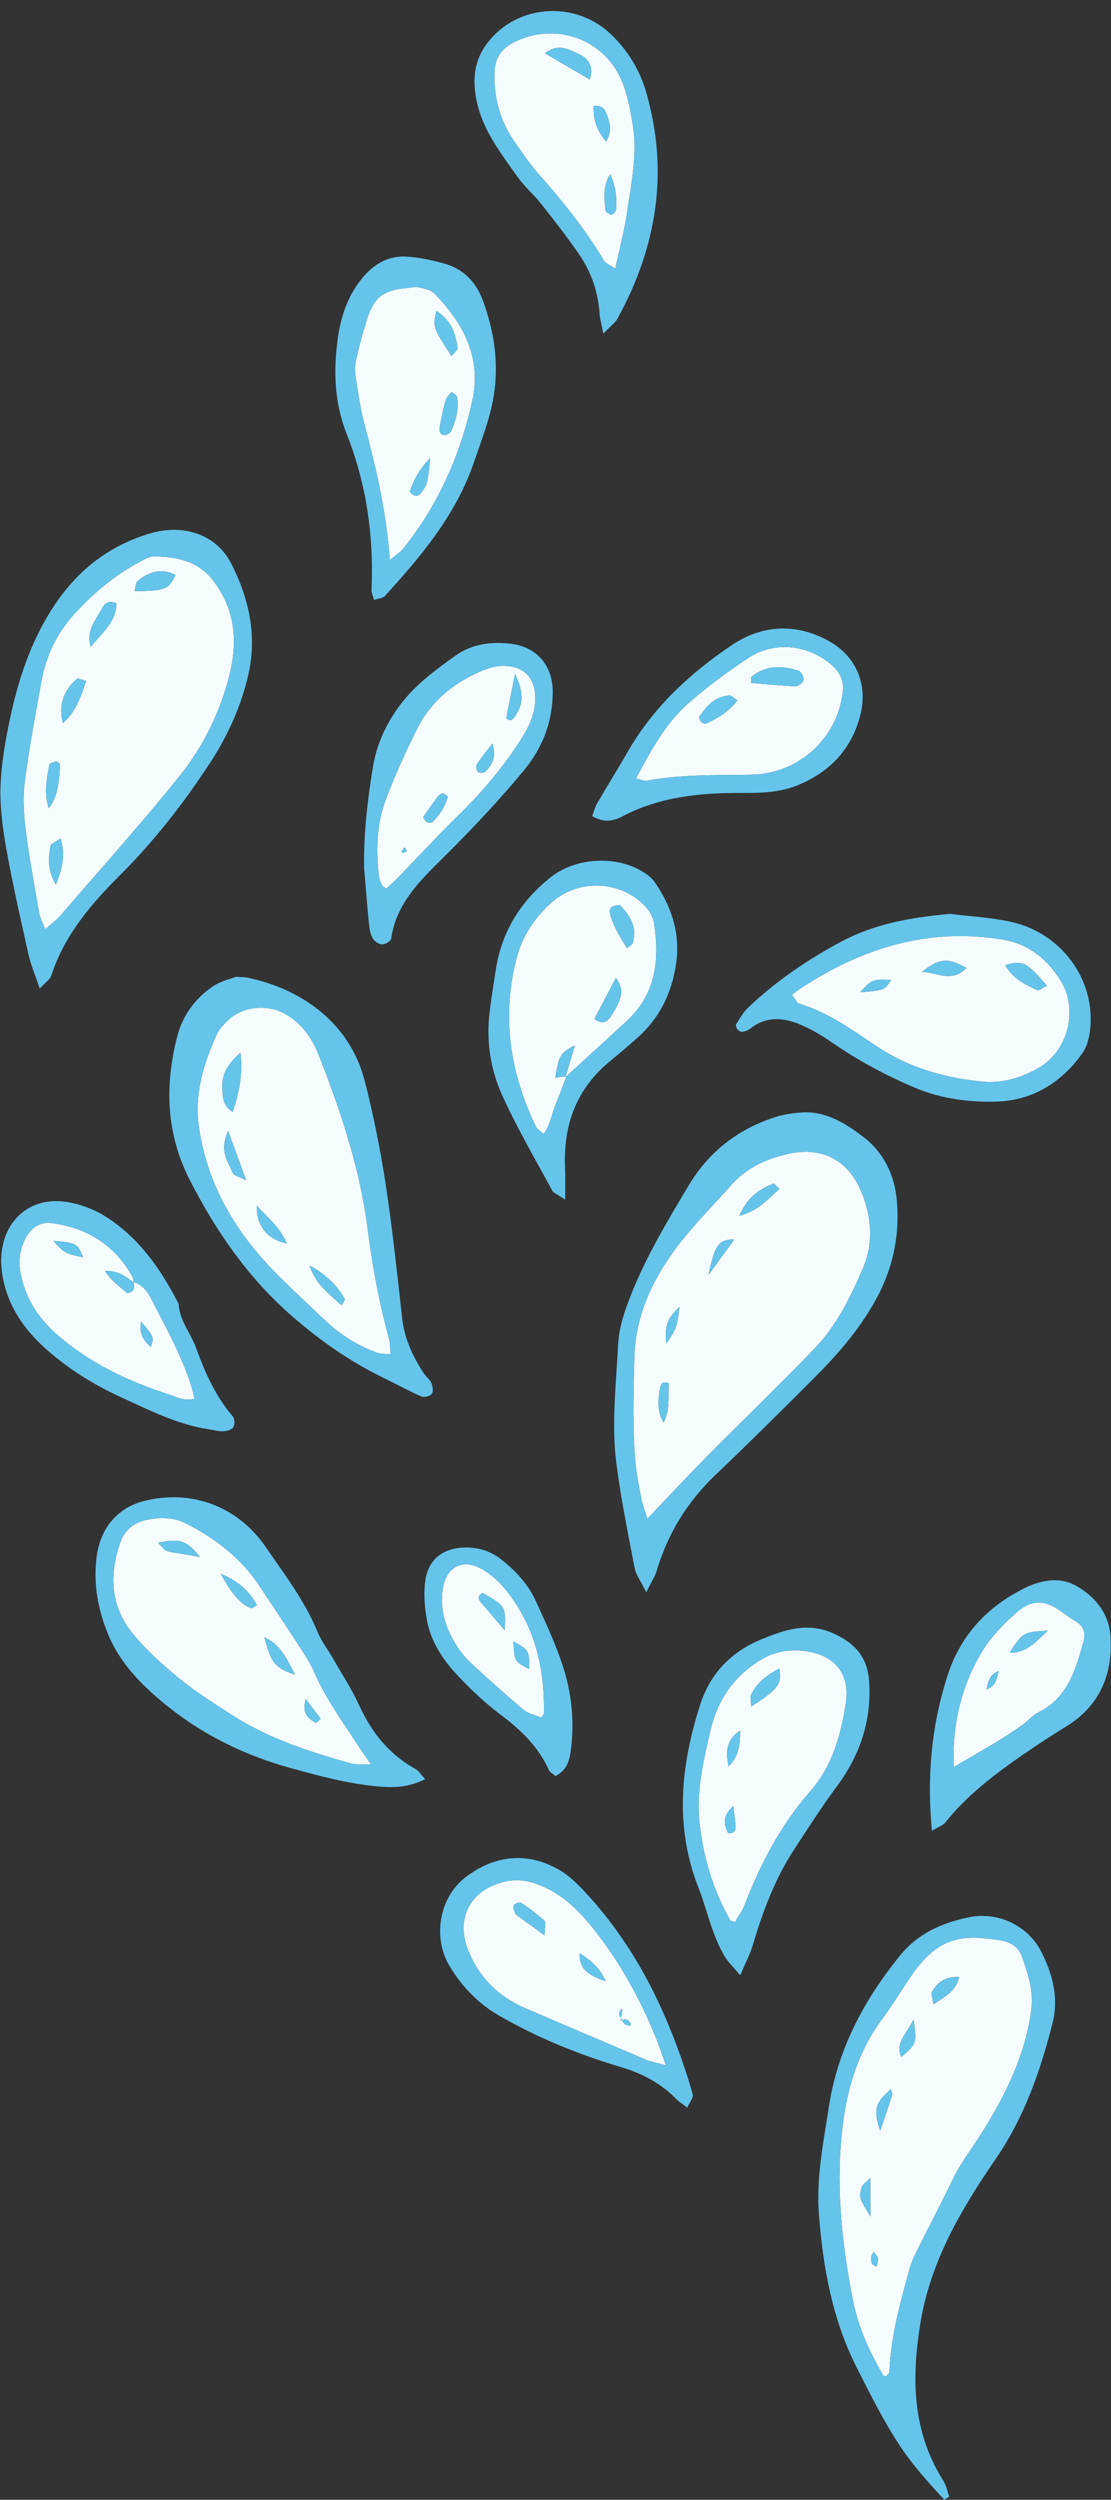 <?xml version="1.0" encoding="UTF-8"?><svg xmlns="http://www.w3.org/2000/svg" xmlns:xlink="http://www.w3.org/1999/xlink" height="567.3" preserveAspectRatio="xMidYMid meet" version="1.0" viewBox="-0.1 -2.5 252.2 567.3" width="252.2" zoomAndPan="magnify"><rect x="-0.1" y="-2.5" width="252.2" height="567.3" fill="#333333" stroke="none"/><defs><clipPath id="a"><path d="M 185 432 L 240 432 L 240 564.781 L 185 564.781 Z M 185 432"/></clipPath><clipPath id="b"><path d="M 210 356 L 252.039 356 L 252.039 413 L 210 413 Z M 210 356"/></clipPath></defs><g><g id="change1_1"><path d="M 199.195 509.969 C 199.086 509.438 198.535 509 198.18 508.52 C 198 508.914 197.664 509.312 197.664 509.707 C 197.668 510.539 197.48 511.57 198.898 511.836 C 199.016 511.199 199.305 510.539 199.195 509.969 Z M 197.457 491.738 C 196.438 492.824 195.684 493.262 195.512 493.863 C 194.859 496.242 194.926 496.266 197.484 500.535 C 197.473 496.859 197.465 494.746 197.457 491.738 Z M 204.5 464.316 C 208.004 461.277 208.027 461.23 207.289 455.777 C 205.449 459.391 203.145 461.164 204.5 464.316 Z M 217.637 446.168 C 214.551 445.98 212.719 447.312 211.484 449.5 C 211.176 450.039 211.621 451.008 211.789 452.352 C 214.414 450.586 216.809 449.527 217.637 446.168 Z M 202.449 472.832 C 202.551 472.496 202.219 472.027 202.086 471.621 C 198.562 474.832 198.105 476.137 199.699 481.094 C 200.918 477.477 201.73 475.172 202.449 472.832 Z M 200.453 536.645 C 197.309 531.332 194.746 525.707 193.551 519.684 C 191.113 507.359 189.734 494.945 190.918 482.328 C 191.832 472.602 194.309 463.559 200.219 455.602 C 202.656 452.312 204.738 448.766 207.098 445.414 C 213.203 436.742 218.816 436.484 227.266 437.898 C 229.332 438.242 231.176 439.434 231.902 441.547 C 233.238 445.414 234.562 449.32 234.016 453.531 C 232.695 463.691 228.281 472.703 222.973 481.203 C 220.699 484.848 218.02 488.223 216.137 492.148 C 213.383 497.898 210.398 503.527 207.566 509.23 C 206.965 510.441 206.535 511.754 206.184 513.059 C 204.148 520.527 202.086 527.984 201.793 535.789 C 201.781 536.117 201.328 536.426 201.078 536.742 C 200.863 536.715 200.523 536.762 200.453 536.645" fill="#f5fcfe" fill-rule="evenodd"/></g><g id="change1_2"><path d="M 151.141 302.406 C 153.543 298.863 153.543 298.863 154.152 294.066 C 151.277 296.871 150.801 298.195 151.141 302.406 Z M 166.59 278.766 C 163.059 278.824 162.191 279.875 160.727 286.82 C 162.617 284.223 164.508 281.621 166.59 278.766 Z M 151.73 311.434 C 150.219 310.797 149.887 311.738 149.746 312.512 C 149.281 315.125 148.984 317.758 150.535 320.305 C 152.102 317.363 151.484 314.324 151.73 311.434 Z M 176.855 267.312 C 176.051 266.574 175.645 266.031 175.492 266.094 C 172.477 267.344 169.703 268.902 167.723 273.434 C 172.539 272.059 174.363 269.355 176.855 267.312 Z M 145.574 337.941 C 145.039 335.27 144.461 332.574 144.199 329.871 C 143.422 321.699 143.676 313.516 143.918 305.316 C 144.172 296.746 147.434 289.227 152.109 282.484 C 156.109 276.715 161.219 271.707 165.902 266.422 C 169.363 262.508 173.891 260.453 178.891 259.344 C 186.477 257.656 192.434 260.75 195.41 267.938 C 197.77 273.645 198.258 279.52 195.812 285.246 C 193.035 291.746 189.922 298.133 184.98 303.34 C 181.062 307.473 176.996 311.461 172.973 315.484 C 168.625 319.84 164.207 324.105 159.906 328.5 C 155.633 332.855 151.465 337.32 146.855 342.156 C 146.32 340.426 145.824 339.211 145.574 337.941" fill="#f5fcfe" fill-rule="evenodd"/></g><g id="change1_3"><path d="M 65 279.703 C 63.52 276.07 60.77 273.961 58.191 271.129 C 58.086 275.684 60.52 278.715 65 279.703 Z M 52.77 263.738 C 52.992 264.277 54.051 264.473 55.809 265.379 C 54.34 261.387 53.297 258.543 51.672 254.137 C 49.602 258.805 51.703 261.207 52.77 263.738 Z M 77.441 293.73 C 77.82 293.004 78.254 292.523 78.152 292.324 C 76.363 288.945 73.555 286.551 70.172 284.707 C 71.426 288.73 74.477 291.09 77.441 293.73 Z M 50.379 243.961 C 50.398 246.133 50.359 248.406 52.707 249.836 C 54.387 244.934 55.008 240.812 54.469 236.422 C 51.621 238.902 50.352 241.121 50.379 243.961 Z M 85.512 304.492 C 80.957 302.836 76.953 300.27 73.449 296.922 C 70.16 293.785 66.824 290.684 63.582 287.496 C 53.945 278.012 47.074 267.043 45.07 253.371 C 43.965 245.809 46.078 238.957 49.102 232.254 C 49.645 231.055 50.66 230.004 51.633 229.066 C 54.883 225.941 60.254 225.355 64.266 227.422 C 68.383 229.539 70.789 233.164 72.363 237.199 C 77.332 249.945 81.672 262.934 83.379 276.539 C 84.438 284.93 85.98 293.152 88.199 301.281 C 88.473 302.297 88.414 303.395 88.555 304.875 C 87.18 304.715 86.281 304.77 85.512 304.492" fill="#f5fcfe" fill-rule="evenodd"/></g><g id="change1_4"><path d="M 13.539 171.074 C 13.559 170.832 12.898 170.289 12.617 170.324 C 12.059 170.402 11.129 170.723 11.074 171.066 C 10.535 174.285 9.801 177.52 10.98 180.938 C 13.25 177.961 13.266 174.48 13.539 171.074 Z M 13.648 187.773 C 12.605 188.539 11.465 188.938 11.367 189.512 C 10.934 192.047 10.52 194.664 12.578 198.27 C 14.227 194.191 14.707 191.344 13.648 187.773 Z M 31.145 129.336 C 30.648 129.734 30.684 130.789 30.438 131.668 C 37.551 131.547 38.133 131.316 39.746 127.969 C 36.504 126.332 33.699 127.262 31.145 129.336 Z M 19.445 152.035 C 18.512 151.797 17.633 151.32 17.367 151.547 C 14.297 154.215 13.125 157.59 14.172 161.629 C 17.133 158.973 18.277 155.637 19.445 152.035 Z M 26.309 134.391 C 24.328 133.613 23.586 134.621 23.074 135.555 C 21.609 138.238 19.328 140.68 20.52 144.297 C 22.902 141.18 26.375 138.688 26.309 134.391 Z M 8.809 204.77 C 7.711 198.484 6.539 192.203 5.738 185.875 C 5.289 182.281 5.055 178.547 5.516 174.98 C 6.504 167.305 7.934 159.684 9.316 152.066 C 10.359 146.336 12.812 141.168 16.73 136.887 C 21.043 132.164 25.902 128.016 31.633 125.012 C 32.633 124.488 33.727 123.773 34.773 123.781 C 39.898 123.82 44.688 124.711 48.176 129.141 C 53.121 135.41 53.871 142.59 52.172 149.895 C 50.133 158.613 46.191 166.746 40.598 173.699 C 31.887 184.523 22.59 194.871 13.508 205.391 C 12.691 206.336 11.629 207.07 10.16 208.367 C 9.543 206.762 8.984 205.801 8.809 204.77" fill="#f5fcfe" fill-rule="evenodd"/></g><g id="change1_5"><path d="M 69.309 383.086 C 68.301 386.508 69.996 387.504 71.625 388.547 C 71.98 388.219 72.328 387.891 72.684 387.555 C 71.684 386.23 70.68 384.906 69.309 383.086 Z M 35.781 347.609 C 36.559 348.383 37.027 349.105 37.691 349.422 C 38.465 349.789 39.406 349.816 40.273 349.969 C 41.555 350.195 42.832 350.414 45.305 350.836 C 42.234 347.051 40.699 346.598 35.781 347.609 Z M 50.012 354.656 C 52.617 359.422 54.664 361.672 56.887 362.461 C 57.156 362.562 57.621 362.105 58.246 361.77 C 56.504 358.672 54.195 356.418 50.012 354.656 Z M 59.922 369.059 C 61.41 374.812 62.285 376.008 66.898 377.578 C 64.828 373.613 63.508 370.699 59.922 369.059 Z M 79.605 397.699 C 70.16 395.074 60.863 392.051 52.547 386.688 C 48.531 384.09 44.441 381.562 40.754 378.539 C 36.895 375.391 33.09 372.012 29.957 368.16 C 24.949 361.992 24.648 354.812 27.234 347.477 C 28.219 344.695 30.363 342.973 33.215 342.406 C 36.148 341.816 39.164 341.762 41.914 343.137 C 48.734 346.555 54.637 351.098 58.891 357.555 C 61.516 361.547 64.207 365.496 66.793 369.516 C 68.391 371.996 70.137 374.453 71.309 377.141 C 73.785 382.82 77.375 387.801 80.727 392.93 C 81.582 394.23 82.477 395.508 84.145 397.965 C 81.797 397.844 80.641 397.992 79.605 397.699" fill="#f5fcfe" fill-rule="evenodd"/></g><g id="change1_6"><path d="M 92.91 109.047 C 93.816 110.258 94.77 110.27 95.359 109.492 C 96.961 107.426 96.98 107.059 97.559 101.449 C 94.754 104.336 93.754 106.73 92.91 109.047 Z M 101.047 88.375 C 100.496 90.297 100.109 92.27 99.742 94.234 C 99.574 95.117 99.594 96.156 100.793 96.227 C 101.301 96.254 102.125 95.762 102.324 95.293 C 103.398 92.832 104.141 90.258 103.633 87.531 C 103.566 87.207 103.039 86.969 102.414 86.414 C 101.93 87.086 101.25 87.664 101.047 88.375 Z M 102.379 78.312 C 102.938 77.594 103.852 76.938 103.773 76.426 C 103.312 73.32 102.484 70.312 98.961 68.047 C 98.121 71.703 98.121 71.703 102.379 78.312 Z M 82.637 93.762 C 81.715 90.246 81.184 86.621 80.629 83.027 C 80.426 81.715 80.473 80.289 80.762 78.988 C 81.41 76.102 82.207 73.238 83.07 70.406 C 84.715 64.996 86.715 63.391 92.211 62.879 C 93.121 62.801 94.078 62.496 94.926 62.691 C 96.203 62.98 97.738 63.301 98.582 64.176 C 105.113 70.871 109.223 78.75 107.152 88.262 C 104.449 100.637 99.398 112.094 91.383 122.074 C 90.867 122.719 90.113 123.168 88.402 124.594 C 87.551 113.195 85.188 103.465 82.637 93.762" fill="#f5fcfe" fill-rule="evenodd"/></g><g id="change1_7"><path d="M 195.129 222.691 C 200.691 222.215 200.691 222.215 202.199 219.875 C 197.941 219.715 197.941 219.715 195.129 222.691 Z M 219.285 217.148 C 215.027 214.797 213.191 214.938 209.184 218.031 C 212.84 218.301 216.121 220.527 219.285 217.148 Z M 228.074 216.523 C 229.773 219.543 232.574 220.949 235.422 222.23 C 235.781 222.395 236.52 221.723 237.559 221.188 C 232.809 215.73 232.109 215.395 228.074 216.523 Z M 182.078 221.52 C 195.898 212.527 210.777 208.008 227.387 210.707 C 233.441 211.695 237.75 215.219 240.812 220.289 C 244.719 226.758 242.266 236.066 235.703 239.828 C 231.707 242.121 227.453 243.43 222.676 242.945 C 214.164 242.078 206.207 239.801 199.012 235.012 C 193.344 231.238 187.805 227.195 181.141 225.207 C 180.812 225.105 180.621 224.539 179.66 223.23 C 180.598 222.555 181.32 222.012 182.078 221.52" fill="#f5fcfe" fill-rule="evenodd"/></g><g id="change1_8"><path d="M 165.176 413.473 C 166.551 413.684 166.938 412.926 166.875 411.949 C 166.781 410.426 166.535 408.902 166.359 407.379 C 164.012 409.402 164.066 411.453 165.176 413.473 Z M 167.914 390.219 C 164.484 392.547 164.715 395.398 165.273 398.344 C 167.543 396.246 167.922 393.625 167.914 390.219 Z M 170.438 382.039 C 170.113 382.73 170.395 383.699 170.398 384.785 C 176.578 380.816 177.434 379.688 176.805 376.152 C 174.078 377.598 171.738 379.273 170.438 382.039 Z M 165.66 433.277 C 161.793 426.473 159.594 419.098 158.715 411.371 C 157.902 404.258 159.52 397.398 161.109 390.473 C 162.512 384.398 165.266 379.633 170.207 375.809 C 173.641 373.148 177.074 371.77 181.484 372.074 C 188.895 372.59 192.996 376.883 191.891 384.09 C 190.777 391.328 188.836 398.309 183.797 404.055 C 177.105 411.664 172.516 420.52 168.875 429.926 C 168.352 431.285 167.422 432.496 166.723 433.715 C 166.066 433.449 165.746 433.434 165.66 433.277" fill="#f5fcfe" fill-rule="evenodd"/></g><g id="change1_9"><path d="M 134.836 228.711 C 136.789 230.262 137.926 229.23 138.801 227.82 C 141.324 223.758 141.543 221.934 139.707 219.418 C 138.039 222.605 136.445 225.648 134.836 228.711 Z M 143.559 211.441 C 144.586 208.012 142.965 205.371 140.742 203.027 C 140.484 202.75 139.504 202.992 138.941 203.219 C 138.629 203.344 138.297 203.93 138.32 204.285 C 138.422 206.031 139.949 209.191 142.254 212.688 C 142.719 212.262 143.414 211.934 143.559 211.441 Z M 130.406 234.711 C 127.051 236.52 126.844 236.871 125.926 242.062 C 126.809 241.945 127.648 241.832 128.488 241.723 C 127.684 243.84 126.938 245.984 126.055 248.062 C 125.133 250.227 124.883 252.707 123.312 254.867 C 122.477 254.086 121.809 253.73 121.547 253.18 C 115.641 240.883 113.699 228.086 117.215 214.762 C 118.516 209.836 121.344 205.641 125.16 202.27 C 130.855 197.238 139.516 197.242 145.195 202.062 C 146.801 203.43 148.07 205.023 148.391 207.145 C 149.645 215.371 148.773 223.047 142.27 229.109 C 137.637 233.414 132.941 237.66 128.27 241.941 C 128.957 239.617 129.645 237.301 130.406 234.711" fill="#f5fcfe" fill-rule="evenodd"/></g><g id="change1_10"><path d="M 137.492 29.641 C 138.961 27.156 138.316 25.297 137.621 23.457 C 137.223 22.391 136.711 21.363 134.66 21.562 C 134.555 24.789 135.391 27.129 137.492 29.641 Z M 137.352 45.219 C 137.395 45.625 138.273 46.242 138.734 46.215 C 139.121 46.188 139.73 45.391 139.77 44.895 C 139.98 42.242 139.598 39.645 138.418 37.031 C 136.75 39.648 137.059 42.453 137.352 45.219 Z M 133.781 15.547 C 134.707 12.734 133.566 10.793 131.418 9.82 C 129.188 8.812 126.68 7.16 123.617 9.605 C 127.234 11.715 130.41 13.574 133.781 15.547 Z M 137.023 56.703 C 132.824 49.617 127.707 43.254 122.27 37.109 C 120.164 34.734 118.363 32.078 116.555 29.453 C 113.348 24.816 112.027 19.617 112.141 13.984 C 112.211 10.637 113.766 8.477 116.703 7.02 C 125.801 2.504 136.711 6.129 140.867 15.469 C 142.316 18.727 142.973 22.41 143.562 25.973 C 144.648 32.59 143.18 39.117 142.254 45.625 C 141.688 49.637 140.617 53.574 139.574 58.48 C 138.027 57.43 137.312 57.191 137.023 56.703" fill="#f5fcfe" fill-rule="evenodd"/></g><g id="change1_11"><path d="M 91.754 189.816 C 91.52 190.094 91.27 190.359 91.078 190.664 C 91.039 190.727 91.316 191.094 91.363 191.078 C 91.68 190.969 91.98 190.797 92.285 190.645 C 92.109 190.363 91.926 190.086 91.754 189.816 Z M 108.141 170.961 C 107.887 171.344 108.039 172.352 108.383 172.676 C 108.68 172.961 109.738 172.934 110.059 172.625 C 111.699 171.066 112.598 169.109 111.676 166.246 C 110.48 167.805 109.215 169.32 108.141 170.961 Z M 98.281 183.836 C 99.828 182.242 101.02 180.379 101.547 178.312 C 100.531 177.125 99.785 177.609 99.219 178.359 C 98.039 179.922 96.945 181.547 95.938 182.98 C 96.684 184.379 97.609 184.523 98.281 183.836 Z M 114.82 160.461 C 115.824 161.492 116.445 160.574 116.902 159.914 C 118.66 157.344 118.844 154.68 116.816 150.449 C 115.938 154.855 115.379 157.648 114.82 160.461 Z M 86.738 198.516 C 86.441 197.926 86.043 197.324 85.965 196.695 C 85.254 190.773 85.305 184.816 87.395 179.203 C 89.527 173.488 92.039 167.875 94.832 162.441 C 97.957 156.371 103.145 152.332 109.383 149.691 C 110.809 149.09 112.414 148.66 113.949 148.621 C 118.785 148.508 121.516 151.367 121.41 156.223 C 121.34 159.258 120.223 161.965 118.641 164.516 C 114.426 171.293 109.32 177.324 103.602 182.895 C 99.051 187.316 94.762 192.004 90.34 196.562 C 89.441 197.48 88.473 198.344 87.586 199.188 C 87.086 198.801 86.828 198.699 86.738 198.516" fill="#f5fcfe" fill-rule="evenodd"/></g><g id="change1_12"><path d="M 223.832 380.961 C 225.773 379.82 225.773 379.82 226.641 376.734 C 224.477 377.48 224.195 379.23 223.832 380.961 Z M 229.066 372.574 C 232.711 372.637 234.656 370.523 237.746 367.547 C 232.164 367.891 232.164 367.891 229.066 372.574 Z M 222.746 372.441 C 224.68 369.172 227.477 366.293 230.324 363.723 C 234.141 360.281 237.113 360.465 241.262 363.523 C 242.172 364.195 243.105 364.859 244.078 365.438 C 245.941 366.531 246.406 368.152 245.848 370.113 C 244.039 376.492 242.262 382.883 235.531 386.145 C 234.34 386.73 233.438 387.883 232.34 388.691 C 227.609 392.184 222.43 394.91 216.352 398.551 C 216.07 388.27 218.277 379.988 222.746 372.441" fill="#f5fcfe" fill-rule="evenodd"/></g><g id="change1_13"><path d="M 131.5 440.793 C 131.387 443.945 132.77 445.547 137.371 447.129 C 136.195 444.277 134.117 442.414 131.5 440.793 Z M 123.5 433.398 C 121.844 431.895 120.02 430.551 118.156 429.297 C 117.855 429.098 116.719 429.504 116.543 429.887 C 116.328 430.367 116.609 431.16 116.863 431.734 C 117.031 432.109 117.516 432.355 117.875 432.617 C 119.34 433.691 120.812 434.758 123.504 436.703 C 123.531 434.855 123.875 433.734 123.5 433.398 Z M 141.207 453.32 C 139.707 454.559 140.898 455.109 140.984 455.805 C 141.219 456.195 141.441 456.621 141.793 456.879 C 142.098 457.105 142.547 457.145 142.93 457.266 C 142.969 457.047 143.117 456.754 143.031 456.641 C 142.773 456.305 142.461 455.895 142.098 455.793 C 141.711 455.684 141.23 455.906 140.801 455.988 C 140.91 455.258 141.023 454.523 141.207 453.32 Z M 146.605 464.961 C 137.414 461.066 128.23 457.156 119.066 453.203 C 112.945 450.562 108.539 446.137 106.102 439.922 C 103.336 432.859 106.637 426.598 113.961 424.641 C 116.445 423.973 118.816 424.078 121.305 424.906 C 127.199 426.887 131.332 431.023 135.008 435.719 C 140.645 442.914 145.035 450.844 148.52 459.277 C 149.289 461.137 149.918 463.059 151.078 466.207 C 148.699 465.559 147.602 465.383 146.605 464.961" fill="#f5fcfe" fill-rule="evenodd"/></g><g id="change1_14"><path d="M 34.113 303.191 C 34.898 300.984 34.898 300.984 31.949 297.426 C 31.352 300.398 32.633 301.73 34.113 303.191 Z M 18.742 282.828 C 17.594 279.738 17.148 279.492 12.012 279.109 C 14.422 281.812 14.797 282.02 18.742 282.828 Z M 23.715 285.961 C 25.352 288.441 27.266 289.594 28.785 290.98 C 30.574 290.594 30.496 289.555 30.125 288.383 C 32.254 289.023 33.434 290.652 34.371 292.516 C 36.426 296.566 38.617 300.555 40.457 304.691 C 41.895 307.934 43.293 311.242 44.062 314.945 C 41.539 315.547 39.754 314.445 37.883 313.84 C 28.734 310.859 20.18 306.777 12.867 300.391 C 8.449 296.523 5.488 291.844 4.48 285.98 C 4.039 283.391 4.488 280.969 5.586 278.695 C 6.777 276.258 8.898 274.703 11.617 275.062 C 19.707 276.133 26.023 280.062 30.008 287.363 C 30.219 287.746 30.238 288.238 30.348 288.68 C 28.605 287.344 26.953 285.797 23.715 285.961" fill="#f5fcfe" fill-rule="evenodd"/></g><g id="change1_15"><path d="M 165.586 155.324 C 162.355 155.473 160.395 157.582 158.707 160.016 C 158.543 160.258 158.727 160.914 158.961 161.199 C 159.203 161.508 159.816 161.859 160.07 161.746 C 162.699 160.57 165.172 159.168 167.285 156.461 C 166.281 155.77 165.922 155.305 165.586 155.324 Z M 180.508 153.234 C 181.141 153.258 182.242 152.355 182.324 151.777 C 182.414 151.125 181.727 149.898 181.129 149.703 C 177.414 148.512 173.746 148.438 170.5 151.078 C 170.391 151.172 170.469 151.5 170.422 152.484 C 173.949 152.773 177.223 153.125 180.508 153.234 Z M 156.121 157.141 C 160.379 153.383 165.004 149.988 169.742 146.84 C 175.691 142.891 183.363 143.762 188.746 148.457 C 190.609 150.07 191.496 151.992 191.215 154.488 C 190.035 165.055 181.207 173.125 170.422 173.312 C 162.449 173.441 154.457 173.211 146.566 174.707 C 146.164 174.777 145.703 174.52 144.27 174.168 C 147.719 167.684 150.977 161.68 156.121 157.141" fill="#f5fcfe" fill-rule="evenodd"/></g><g id="change1_16"><path d="M 120.047 376.285 C 120.039 372.07 120.012 372.02 116.441 370.016 C 116.699 374.594 116.699 374.594 120.047 376.285 Z M 109.469 358.988 C 108.508 359.48 108.293 360.191 108.992 361.039 C 110.508 362.859 112.062 364.648 114.461 367.469 C 114.715 362.055 114.715 362.051 109.469 358.988 Z M 118.766 385.531 C 114.77 382.195 110.902 378.703 107.082 375.18 C 105.766 373.957 104.551 372.547 103.594 371.031 C 100.984 366.902 99.52 362.418 100.527 357.48 C 101.395 353.215 104.785 351.328 108.66 353.262 C 110.812 354.328 112.82 356.047 114.375 357.906 C 121.223 366.109 123.559 375.836 123.375 386.309 C 123.371 386.504 123.152 386.695 122.781 387.312 C 121.473 386.754 119.863 386.445 118.766 385.531" fill="#f5fcfe" fill-rule="evenodd"/></g><g clip-path="url(#a)" id="change2_1"><path d="M 201.793 535.789 C 202.086 527.984 204.148 520.527 206.184 513.059 C 206.535 511.754 206.965 510.441 207.566 509.23 C 210.398 503.527 213.383 497.898 216.137 492.148 C 218.02 488.223 220.699 484.848 222.973 481.203 C 228.281 472.703 232.695 463.691 234.016 453.531 C 234.562 449.32 233.238 445.414 231.902 441.547 C 231.176 439.434 229.332 438.242 227.266 437.898 C 218.816 436.484 213.203 436.742 207.098 445.414 C 204.738 448.766 202.656 452.312 200.219 455.602 C 194.309 463.559 191.832 472.602 190.918 482.328 C 189.734 494.945 191.113 507.359 193.551 519.684 C 194.746 525.707 197.309 531.332 200.453 536.645 C 200.523 536.762 200.863 536.715 201.078 536.742 C 201.328 536.426 201.781 536.117 201.793 535.789 Z M 214.246 564.781 C 210.734 560.973 207.27 557.172 204.344 552.789 C 200.539 547.094 197.527 540.996 194.438 534.918 C 188.852 523.949 186.727 512.125 185.797 500.02 C 185.168 491.754 186.812 483.703 188.059 475.59 C 190.062 462.57 195.945 451.543 204.094 441.422 C 208.25 436.254 213.727 433.867 219.828 432.609 C 226.816 431.18 233.336 434.84 236.117 440.141 C 238.719 445.098 240.324 450.719 238.824 456.645 C 236.07 467.516 232.41 477.98 226.004 487.332 C 218.113 498.84 211.105 510.648 208.805 524.867 C 206.77 537.445 207.031 549.352 214.023 560.457 C 214.695 561.523 214.941 562.863 215.387 564.074 C 215.004 564.312 214.625 564.543 214.246 564.781" fill="#65c4ea" fill-rule="evenodd"/></g><g id="change2_3"><path d="M 159.906 328.5 C 164.207 324.105 168.625 319.84 172.973 315.484 C 176.996 311.461 181.062 307.473 184.98 303.34 C 189.922 298.133 193.035 291.746 195.812 285.246 C 198.258 279.52 197.77 273.645 195.41 267.938 C 192.434 260.75 186.477 257.656 178.891 259.344 C 173.891 260.453 169.363 262.508 165.902 266.422 C 161.219 271.707 156.109 276.715 152.109 282.484 C 147.434 289.227 144.172 296.746 143.918 305.316 C 143.676 313.516 143.422 321.699 144.199 329.871 C 144.461 332.574 145.039 335.27 145.574 337.941 C 145.824 339.211 146.32 340.426 146.855 342.156 C 151.465 337.32 155.633 332.855 159.906 328.5 Z M 143.973 353.387 C 142.469 345.559 140.879 337.73 139.844 329.828 C 138.656 320.758 139.762 311.625 140.227 302.539 C 140.426 298.715 141.691 295.02 143.137 291.355 C 146.59 282.613 151.402 274.609 156.184 266.594 C 160.785 258.867 167.504 253.648 176.098 250.949 C 177.812 250.414 179.637 250.156 181.434 249.992 C 187.059 249.477 191.516 252.211 195.754 255.414 C 200.605 259.078 203.008 264.289 203.496 270.055 C 204.188 278.145 202.484 285.871 198.383 293.062 C 194.836 299.27 190.281 304.629 185.285 309.641 C 177.723 317.215 170.129 324.773 162.375 332.16 C 155.934 338.289 151.477 345.527 148.961 354.027 C 148.586 355.281 147.809 356.406 146.605 358.836 C 145.273 356.148 144.25 354.84 143.973 353.387" fill="#65c4ea" fill-rule="evenodd"/></g><g id="change2_4"><path d="M 88.199 301.281 C 85.98 293.152 84.438 284.93 83.379 276.539 C 81.672 262.934 77.332 249.945 72.363 237.199 C 70.789 233.164 68.383 229.539 64.266 227.422 C 60.254 225.355 54.883 225.941 51.633 229.066 C 50.66 230.004 49.645 231.055 49.102 232.254 C 46.078 238.957 43.965 245.809 45.07 253.371 C 47.074 267.043 53.945 278.012 63.582 287.496 C 66.824 290.684 70.16 293.785 73.449 296.922 C 76.953 300.27 80.957 302.836 85.512 304.492 C 86.281 304.77 87.18 304.715 88.555 304.875 C 88.414 303.395 88.473 302.297 88.199 301.281 Z M 55.938 219.344 C 67.453 221.672 79.129 228.973 82.688 242.781 C 84.668 250.48 86.23 258.316 87.434 266.176 C 88.984 276.285 90.051 286.469 91.188 296.637 C 91.707 301.312 93.609 305.359 96.129 309.207 C 96.621 309.953 97.469 310.523 97.805 311.32 C 98.121 312.07 98.32 313.258 97.93 313.805 C 97.559 314.336 96.199 314.695 95.574 314.43 C 92.68 313.16 89.902 311.621 87.055 310.242 C 79.441 306.551 72.66 301.824 66.219 296.211 C 56.195 287.477 48.973 276.98 42.996 265.324 C 37.609 254.809 37.262 243.941 40.109 232.785 C 41.328 228 44.164 224.094 48.254 221.328 C 50.047 220.121 52.328 219.625 53.438 219.18 C 55.031 219.277 55.496 219.258 55.938 219.344" fill="#65c4ea" fill-rule="evenodd"/></g><g id="change2_5"><path d="M 13.508 205.391 C 22.59 194.871 31.887 184.523 40.598 173.699 C 46.191 166.746 50.133 158.613 52.172 149.895 C 53.871 142.59 53.121 135.41 48.176 129.141 C 44.688 124.711 39.898 123.82 34.773 123.781 C 33.727 123.773 32.633 124.488 31.633 125.012 C 25.902 128.016 21.043 132.164 16.73 136.887 C 12.812 141.168 10.359 146.336 9.316 152.066 C 7.934 159.684 6.504 167.305 5.516 174.98 C 5.055 178.547 5.289 182.281 5.738 185.875 C 6.539 192.203 7.711 198.484 8.809 204.77 C 8.984 205.801 9.543 206.762 10.16 208.367 C 11.629 207.07 12.691 206.336 13.508 205.391 Z M 6.387 214.211 C 4.602 206.199 2.773 198.195 1.332 190.117 C 0.492 185.43 -0.137 180.605 0.027 175.871 C 0.207 170.656 1.137 165.434 2.23 160.316 C 3.902 152.5 6.32 144.934 10.359 137.91 C 15.836 128.391 23.395 121.648 34.074 118.527 C 41.504 116.352 48.977 118.746 52.363 125.34 C 56.406 133.215 58.293 141.754 56.297 150.516 C 54.676 157.641 51.645 164.414 47.648 170.523 C 41.656 179.672 35 188.289 27.168 196.086 C 20.59 202.633 14.445 209.816 11.5 219.023 C 11.266 219.738 10.406 220.262 8.926 221.848 C 7.781 218.461 6.867 216.379 6.387 214.211" fill="#65c4ea" fill-rule="evenodd"/></g><g id="change2_6"><path d="M 80.727 392.93 C 77.375 387.801 73.785 382.82 71.309 377.141 C 70.137 374.453 68.391 371.996 66.793 369.516 C 64.207 365.496 61.516 361.547 58.891 357.555 C 54.637 351.098 48.734 346.555 41.914 343.137 C 39.164 341.762 36.148 341.816 33.215 342.406 C 30.363 342.973 28.219 344.695 27.234 347.477 C 24.648 354.812 24.949 361.992 29.957 368.16 C 33.09 372.012 36.895 375.391 40.754 378.539 C 44.441 381.562 48.531 384.09 52.547 386.688 C 60.863 392.051 70.16 395.074 79.605 397.699 C 80.641 397.992 81.797 397.844 84.145 397.965 C 82.477 395.508 81.582 394.23 80.727 392.93 Z M 85.18 402.867 C 78.57 402.219 72.199 400.492 65.82 398.73 C 53.52 395.316 42.613 389.484 33.297 380.684 C 29.598 377.191 26.426 373.152 24.531 368.609 C 22.18 362.977 20.988 356.898 21.871 350.559 C 22.746 344.281 26.578 339.605 32.777 338.086 C 43.535 335.445 53.965 339.418 60.266 348.637 C 64.504 354.832 69.102 360.809 71.988 367.852 C 72.848 369.938 74.285 371.785 75.418 373.766 C 77.457 377.32 79.734 380.766 81.426 384.484 C 84.262 390.723 88.297 395.715 94.348 399.031 C 94.898 399.336 95.262 399.996 96.418 401.262 C 92.324 403.309 88.77 403.219 85.18 402.867" fill="#65c4ea" fill-rule="evenodd"/></g><g id="change2_7"><path d="M 91.383 122.074 C 99.398 112.094 104.449 100.637 107.152 88.262 C 109.223 78.75 105.113 70.871 98.582 64.176 C 97.738 63.301 96.203 62.98 94.926 62.691 C 94.078 62.496 93.121 62.801 92.211 62.879 C 86.715 63.391 84.715 64.996 83.07 70.406 C 82.207 73.238 81.41 76.102 80.762 78.988 C 80.473 80.289 80.426 81.715 80.629 83.027 C 81.184 86.621 81.715 90.246 82.637 93.762 C 85.188 103.465 87.551 113.195 88.402 124.594 C 90.113 123.168 90.867 122.719 91.383 122.074 Z M 84.238 131.375 C 84.785 119.18 83.09 107.336 78.59 95.965 C 76.359 90.324 75.742 84.484 76.141 78.547 C 76.59 71.906 77.906 65.492 82.484 60.207 C 85.035 57.262 88.191 55.551 92.004 55.73 C 94.914 55.859 97.84 56.531 100.668 57.293 C 105.172 58.504 108.043 61.605 109.602 65.93 C 112.105 72.879 113.168 79.961 111.977 87.363 C 111.133 92.574 109.188 97.406 107.504 102.352 C 103.438 114.301 95.555 123.672 87.258 132.77 C 86.781 133.293 85.754 133.324 84.793 133.652 C 84.527 132.602 84.215 131.98 84.238 131.375" fill="#65c4ea" fill-rule="evenodd"/></g><g id="change2_8"><path d="M 181.141 225.207 C 187.805 227.195 193.344 231.238 199.012 235.012 C 206.207 239.801 214.164 242.078 222.676 242.945 C 227.453 243.43 231.707 242.121 235.703 239.828 C 242.266 236.066 244.719 226.758 240.812 220.289 C 237.75 215.219 233.441 211.695 227.387 210.707 C 210.777 208.008 195.898 212.527 182.078 221.52 C 181.32 222.012 180.598 222.555 179.66 223.23 C 180.621 224.539 180.812 225.105 181.141 225.207 Z M 229.301 206.68 C 240.879 209.164 248.691 219.953 247.344 231.297 C 247.137 233.043 246.668 234.98 245.688 236.387 C 240.988 243.121 234.344 247.227 226.234 247.488 C 219.957 247.688 213.566 246.883 207.531 244.328 C 201 241.559 194.82 238.266 188.988 234.23 C 186.57 232.566 184.004 231 181.293 229.902 C 177.59 228.395 173.766 228.145 170.301 230.867 C 169.793 231.266 169.129 231.539 168.496 231.66 C 168.145 231.73 167.602 231.449 167.34 231.156 C 167.086 230.863 166.848 230.203 167.004 229.953 C 167.84 228.633 168.633 227.211 169.75 226.148 C 176.055 220.164 183.141 215.32 190.832 211.211 C 198.477 207.121 206.645 205.699 215.57 204.898 C 219.84 205.434 224.652 205.684 229.301 206.68" fill="#65c4ea" fill-rule="evenodd"/></g><g id="change2_9"><path d="M 168.875 429.926 C 172.516 420.52 177.105 411.664 183.797 404.055 C 188.836 398.309 190.777 391.328 191.891 384.09 C 192.996 376.883 188.895 372.59 181.484 372.074 C 177.074 371.77 173.641 373.148 170.207 375.809 C 165.266 379.633 162.512 384.398 161.109 390.473 C 159.52 397.398 157.902 404.258 158.715 411.371 C 159.594 419.098 161.793 426.473 165.66 433.277 C 165.746 433.434 166.066 433.449 166.723 433.715 C 167.422 432.496 168.352 431.285 168.875 429.926 Z M 164.562 441.73 C 161.531 436.828 160.512 431.141 158.438 425.859 C 153.012 412.004 154.406 398.25 158.809 384.457 C 161.129 377.191 165.938 372.328 172.758 369.523 C 177.996 367.371 183.242 365.523 189.188 368.234 C 194.102 370.477 196.812 373.691 197.191 378.984 C 197.809 387.777 195.18 395.688 190.047 402.645 C 186.543 407.398 183.355 412.305 180.148 417.25 C 175.711 424.086 173.023 431.398 170.75 439.035 C 170.188 440.938 169.23 442.73 167.941 445.781 C 166.195 443.703 165.234 442.812 164.562 441.73" fill="#65c4ea" fill-rule="evenodd"/></g><g id="change2_10"><path d="M 142.27 229.109 C 148.773 223.047 149.645 215.371 148.391 207.145 C 148.07 205.023 146.801 203.43 145.195 202.062 C 139.516 197.242 130.855 197.238 125.16 202.27 C 121.344 205.641 118.516 209.836 117.215 214.762 C 113.699 228.086 115.641 240.883 121.547 253.18 C 121.809 253.73 122.477 254.086 123.312 254.867 C 124.883 252.707 125.133 250.227 126.055 248.062 C 126.938 245.984 127.684 243.84 128.488 241.723 L 128.27 241.941 C 132.941 237.66 137.637 233.414 142.27 229.109 Z M 125.238 267.656 C 121.348 260.465 117.203 253.387 113.852 245.949 C 111.223 240.121 110.258 233.738 111.039 227.262 C 111.449 223.887 111.965 220.516 112.52 217.152 C 113.922 208.68 118.211 201.918 124.875 196.602 C 130.543 192.066 139.855 191.539 145.988 195.434 C 146.934 196.035 147.891 196.777 148.516 197.68 C 152.129 202.879 154.164 208.77 153.516 215.016 C 152.797 221.91 150.027 228.184 144.66 232.961 C 142.621 234.77 140.551 236.547 138.441 238.27 C 130.785 244.516 127.758 252.707 128.168 262.387 C 128.254 264.402 128.195 266.426 128.203 269.746 C 126.531 268.598 125.578 268.289 125.238 267.656" fill="#65c4ea" fill-rule="evenodd"/></g><g id="change2_11"><path d="M 142.254 45.625 C 143.18 39.117 144.648 32.59 143.562 25.973 C 142.973 22.41 142.316 18.727 140.867 15.469 C 136.711 6.129 125.801 2.504 116.703 7.02 C 113.766 8.477 112.211 10.637 112.141 13.984 C 112.027 19.617 113.348 24.816 116.555 29.453 C 118.363 32.078 120.164 34.734 122.27 37.109 C 127.707 43.254 132.824 49.617 137.023 56.703 C 137.312 57.191 138.027 57.43 139.574 58.48 C 140.617 53.574 141.688 49.637 142.254 45.625 Z M 136 68.609 C 135.672 63.719 134.098 59.223 131.363 55.23 C 128.676 51.301 125.723 47.547 122.773 43.809 C 121.086 41.676 118.965 39.867 117.398 37.66 C 113.07 31.574 108.422 25.691 107.691 17.715 C 107.332 13.781 108.152 10.488 110.371 7.48 C 117.031 -1.566 130.453 -2.539 138.605 5.301 C 142.461 9.016 145.125 13.352 146.613 18.543 C 151.793 36.609 148.969 53.617 140.047 69.855 C 139.547 70.758 138.586 71.41 136.852 73.219 C 136.375 70.711 136.066 69.668 136 68.609" fill="#65c4ea" fill-rule="evenodd"/></g><g id="change2_12"><path d="M 90.34 196.562 C 94.762 192.004 99.051 187.316 103.602 182.895 C 109.32 177.324 114.426 171.293 118.641 164.516 C 120.223 161.965 121.34 159.258 121.41 156.223 C 121.516 151.367 118.785 148.508 113.949 148.621 C 112.414 148.66 110.809 149.09 109.383 149.691 C 103.145 152.332 97.957 156.371 94.832 162.441 C 92.039 167.875 89.527 173.488 87.395 179.203 C 85.305 184.816 85.254 190.773 85.965 196.695 C 86.043 197.324 86.441 197.926 86.738 198.516 C 86.828 198.699 87.086 198.801 87.586 199.188 C 88.473 198.344 89.441 197.48 90.34 196.562 Z M 84.625 171.191 C 85.434 166.406 87.445 162.09 90.258 158.121 C 93.754 153.191 98.543 149.684 103.348 146.258 C 107 143.648 111.371 143.07 115.797 143.582 C 121.867 144.301 125.461 148.641 125.375 154.801 C 125.289 161.457 123.023 167.266 118.801 172.367 C 113.125 179.219 107.035 185.668 100.719 191.934 C 95.406 197.203 89.836 202.441 88.703 210.523 C 88.629 211.074 87.379 211.828 86.68 211.82 C 85.945 211.82 84.93 211.176 84.547 210.52 C 84 209.582 83.781 208.391 83.668 207.277 C 83.238 202.973 82.91 198.648 82.543 194.34 C 82.453 186.539 83.332 178.84 84.625 171.191" fill="#65c4ea" fill-rule="evenodd"/></g><g clip-path="url(#b)" id="change2_2"><path d="M 232.34 388.691 C 233.438 387.883 234.34 386.73 235.531 386.145 C 242.262 382.883 244.039 376.492 245.848 370.113 C 246.406 368.152 245.941 366.531 244.078 365.438 C 243.105 364.859 242.172 364.195 241.262 363.523 C 237.113 360.465 234.141 360.281 230.324 363.723 C 227.477 366.293 224.68 369.172 222.746 372.441 C 218.277 379.988 216.07 388.27 216.352 398.551 C 222.43 394.91 227.609 392.184 232.34 388.691 Z M 214.832 378.227 C 217.809 368.699 223.887 362.133 232.621 357.844 C 236.188 356.09 240.344 355.359 243.816 357.191 C 248.078 359.441 251.473 363.285 251.922 368.328 C 252.703 377.082 249.703 384.52 241.992 389.266 C 237.543 392.012 233.227 394.863 228.984 397.914 C 223.602 401.785 218.594 405.969 214.438 411.145 C 213.953 411.742 213.062 412.008 211.445 412.98 C 210.273 400.344 211.391 389.227 214.832 378.227" fill="#65c4ea" fill-rule="evenodd"/></g><g id="change2_13"><path d="M 148.52 459.277 C 145.035 450.844 140.645 442.914 135.008 435.719 C 131.332 431.023 127.199 426.887 121.305 424.906 C 118.816 424.078 116.445 423.973 113.961 424.641 C 106.637 426.598 103.336 432.859 106.102 439.922 C 108.539 446.137 112.945 450.562 119.066 453.203 C 128.23 457.156 137.414 461.066 146.605 464.961 C 147.602 465.383 148.699 465.559 151.078 466.207 C 149.918 463.059 149.289 461.137 148.52 459.277 Z M 153.391 473.836 C 149.965 470.332 145.781 468.094 141.168 466.707 C 131.348 463.773 121.918 459.992 113.031 454.824 C 108.363 452.109 104.789 448.324 102.062 443.867 C 97.941 437.133 99.688 428.074 105.523 423.566 C 112.266 418.355 119.895 417.691 127.109 422.012 C 129.215 423.27 131.047 425.094 132.734 426.91 C 142.16 437.039 148.738 448.902 153.531 461.801 C 154.883 465.414 156.105 469.078 157.148 472.793 C 157.352 473.523 156.453 474.559 155.906 475.82 C 154.758 474.918 154 474.453 153.391 473.836" fill="#65c4ea" fill-rule="evenodd"/></g><g id="change2_14"><path d="M 30.008 287.363 C 26.023 280.062 19.707 276.133 11.617 275.062 C 8.898 274.703 6.777 276.258 5.586 278.695 C 4.488 280.969 4.039 283.391 4.48 285.98 C 5.488 291.844 8.449 296.523 12.867 300.391 C 20.18 306.777 28.734 310.859 37.883 313.84 C 39.754 314.445 41.539 315.547 44.062 314.945 C 43.293 311.242 41.895 307.934 40.457 304.691 C 38.617 300.555 36.426 296.566 34.371 292.516 C 33.434 290.652 32.254 289.023 30.125 288.383 L 30.348 288.68 C 30.238 288.238 30.219 287.746 30.008 287.363 Z M 15.281 270.312 C 18.129 270.801 21.055 271.852 23.508 273.355 C 31.301 278.156 36.363 285.41 40.457 293.418 C 40.645 297.199 43.191 300.039 44.41 303.406 C 46.445 309.004 48.836 314.355 52.742 318.949 C 53.188 319.469 53.242 320.816 52.871 321.391 C 52.492 321.973 51.371 322.277 50.559 322.312 C 49.445 322.352 48.32 322.012 47.195 321.844 C 40.113 320.75 33.793 317.527 27.402 314.602 C 20.965 311.652 14.961 307.902 9.738 303.098 C 4.008 297.836 0.414 291.398 0.156 283.793 C 0.125 274.652 6.68 268.824 15.281 270.312" fill="#65c4ea" fill-rule="evenodd"/></g><g id="change2_15"><path d="M 146.566 174.707 C 154.457 173.211 162.449 173.441 170.422 173.312 C 181.207 173.125 190.035 165.055 191.215 154.488 C 191.496 151.992 190.609 150.07 188.746 148.457 C 183.363 143.762 175.691 142.891 169.742 146.84 C 165.004 149.988 160.379 153.383 156.121 157.141 C 150.977 161.68 147.719 167.684 144.27 174.168 C 145.703 174.52 146.164 174.777 146.566 174.707 Z M 135.473 179.773 C 137.75 175.84 140.172 171.988 142.434 168.047 C 148.25 157.926 156.641 150.18 166.145 143.828 C 172.961 139.27 180.738 138.836 188.211 143.074 C 194.414 146.586 196.988 153.094 195.141 160 C 193.113 167.605 188.285 172.668 181.094 175.652 C 176.984 177.355 172.684 177.477 168.328 177.453 C 158.906 177.406 149.656 178.285 141.121 182.801 C 139.055 183.898 136.891 184.238 134.34 182.707 C 134.707 181.73 134.949 180.676 135.473 179.773" fill="#65c4ea" fill-rule="evenodd"/></g><g id="change2_16"><path d="M 123.375 386.309 C 123.559 375.836 121.223 366.109 114.375 357.906 C 112.82 356.047 110.812 354.328 108.66 353.262 C 104.785 351.328 101.395 353.215 100.527 357.48 C 99.52 362.418 100.984 366.902 103.594 371.031 C 104.551 372.547 105.766 373.957 107.082 375.18 C 110.902 378.703 114.77 382.195 118.766 385.531 C 119.863 386.445 121.473 386.754 122.781 387.312 C 123.152 386.695 123.371 386.504 123.375 386.309 Z M 124.555 399.301 C 122.148 393.945 118.148 390.07 113.5 386.605 C 110.062 384.035 106.895 381.02 103.93 377.898 C 100.461 374.23 97.633 370.008 96.762 364.918 C 96.266 362.047 96.039 358.992 96.453 356.133 C 97.148 351.281 100.605 348.746 105.523 348.691 C 108.594 348.652 111.285 349.504 113.738 351.441 C 117.016 354.027 119.781 357.023 121.516 360.809 C 123.688 365.559 125.914 370.32 127.566 375.27 C 129.586 381.344 130.312 387.691 129.555 394.113 C 129.266 396.586 128.871 399.062 126.004 400.559 C 125.211 399.895 124.719 399.672 124.555 399.301" fill="#65c4ea" fill-rule="evenodd"/></g><g id="change2_17"><path d="M 30.348 288.68 C 28.605 287.344 26.953 285.797 23.715 285.961 C 25.352 288.441 27.266 289.594 28.785 290.98 C 30.574 290.594 30.496 289.555 30.125 288.383 L 30.348 288.68" fill="#65c4ea" fill-rule="evenodd"/></g><g id="change2_18"><path d="M 199.699 481.094 C 200.918 477.477 201.73 475.172 202.449 472.832 C 202.551 472.496 202.219 472.027 202.082 471.621 C 198.562 474.832 198.105 476.137 199.699 481.094" fill="#65c4ea" fill-rule="evenodd"/></g><g id="change2_19"><path d="M 211.789 452.352 C 214.414 450.586 216.809 449.527 217.637 446.168 C 214.551 445.98 212.719 447.312 211.484 449.5 C 211.176 450.039 211.621 451.008 211.789 452.352" fill="#65c4ea" fill-rule="evenodd"/></g><g id="change2_20"><path d="M 207.289 455.777 C 205.449 459.391 203.145 461.164 204.5 464.316 C 208.004 461.277 208.027 461.23 207.289 455.777" fill="#65c4ea" fill-rule="evenodd"/></g><g id="change2_21"><path d="M 197.484 500.535 C 197.473 496.859 197.465 494.746 197.457 491.738 C 196.438 492.824 195.684 493.262 195.512 493.863 C 194.859 496.242 194.926 496.266 197.484 500.535" fill="#65c4ea" fill-rule="evenodd"/></g><g id="change2_22"><path d="M 198.898 511.836 C 199.016 511.199 199.305 510.539 199.195 509.969 C 199.086 509.438 198.535 509 198.18 508.52 C 198 508.914 197.664 509.312 197.664 509.707 C 197.668 510.539 197.48 511.57 198.898 511.836" fill="#65c4ea" fill-rule="evenodd"/></g><g id="change2_23"><path d="M 167.723 273.434 C 172.539 272.059 174.363 269.355 176.855 267.312 C 176.051 266.574 175.645 266.031 175.492 266.094 C 172.477 267.344 169.703 268.902 167.723 273.434" fill="#65c4ea" fill-rule="evenodd"/></g><g id="change2_24"><path d="M 150.535 320.305 C 152.102 317.363 151.484 314.324 151.73 311.434 C 150.219 310.797 149.887 311.738 149.746 312.512 C 149.281 315.125 148.984 317.758 150.535 320.305" fill="#65c4ea" fill-rule="evenodd"/></g><g id="change2_25"><path d="M 160.727 286.82 C 162.617 284.223 164.508 281.621 166.59 278.766 C 163.059 278.824 162.191 279.875 160.727 286.82" fill="#65c4ea" fill-rule="evenodd"/></g><g id="change2_26"><path d="M 154.152 294.066 C 151.277 296.871 150.801 298.195 151.141 302.406 C 153.543 298.863 153.543 298.863 154.152 294.066" fill="#65c4ea" fill-rule="evenodd"/></g><g id="change2_27"><path d="M 54.469 236.422 C 51.621 238.902 50.352 241.121 50.379 243.961 C 50.398 246.133 50.359 248.406 52.707 249.836 C 54.387 244.934 55.008 240.812 54.469 236.422" fill="#65c4ea" fill-rule="evenodd"/></g><g id="change2_28"><path d="M 70.172 284.707 C 71.426 288.73 74.477 291.09 77.441 293.73 C 77.82 293.004 78.254 292.523 78.152 292.324 C 76.363 288.945 73.555 286.551 70.172 284.707" fill="#65c4ea" fill-rule="evenodd"/></g><g id="change2_29"><path d="M 51.672 254.137 C 49.602 258.805 51.703 261.207 52.77 263.738 C 52.992 264.277 54.051 264.473 55.809 265.379 C 54.34 261.387 53.297 258.543 51.672 254.137" fill="#65c4ea" fill-rule="evenodd"/></g><g id="change2_30"><path d="M 58.191 271.129 C 58.086 275.684 60.52 278.715 65 279.703 C 63.52 276.07 60.77 273.961 58.191 271.129" fill="#65c4ea" fill-rule="evenodd"/></g><g id="change2_31"><path d="M 20.52 144.297 C 22.902 141.18 26.375 138.688 26.309 134.391 C 24.328 133.613 23.586 134.621 23.074 135.555 C 21.609 138.238 19.328 140.68 20.52 144.297" fill="#65c4ea" fill-rule="evenodd"/></g><g id="change2_32"><path d="M 14.172 161.629 C 17.133 158.973 18.277 155.637 19.445 152.035 C 18.512 151.797 17.633 151.32 17.367 151.547 C 14.297 154.215 13.125 157.59 14.172 161.629" fill="#65c4ea" fill-rule="evenodd"/></g><g id="change2_33"><path d="M 39.746 127.969 C 36.504 126.332 33.699 127.262 31.145 129.336 C 30.648 129.734 30.684 130.789 30.438 131.668 C 37.551 131.547 38.133 131.316 39.746 127.969" fill="#65c4ea" fill-rule="evenodd"/></g><g id="change2_34"><path d="M 12.578 198.27 C 14.227 194.191 14.707 191.344 13.648 187.773 C 12.605 188.539 11.465 188.938 11.367 189.512 C 10.934 192.047 10.52 194.664 12.578 198.27" fill="#65c4ea" fill-rule="evenodd"/></g><g id="change2_35"><path d="M 10.98 180.938 C 13.25 177.961 13.266 174.48 13.539 171.074 C 13.559 170.832 12.898 170.289 12.617 170.324 C 12.059 170.402 11.129 170.723 11.074 171.066 C 10.535 174.285 9.801 177.52 10.98 180.938" fill="#65c4ea" fill-rule="evenodd"/></g><g id="change2_36"><path d="M 66.898 377.578 C 64.828 373.613 63.508 370.699 59.922 369.059 C 61.41 374.812 62.285 376.008 66.898 377.578" fill="#65c4ea" fill-rule="evenodd"/></g><g id="change2_37"><path d="M 58.246 361.77 C 56.504 358.672 54.195 356.418 50.012 354.656 C 52.617 359.422 54.664 361.672 56.887 362.461 C 57.156 362.562 57.621 362.105 58.246 361.77" fill="#65c4ea" fill-rule="evenodd"/></g><g id="change2_38"><path d="M 45.305 350.836 C 42.234 347.051 40.699 346.598 35.781 347.609 C 36.559 348.383 37.027 349.105 37.691 349.422 C 38.465 349.789 39.406 349.816 40.273 349.969 C 41.555 350.195 42.832 350.414 45.305 350.836" fill="#65c4ea" fill-rule="evenodd"/></g><g id="change2_39"><path d="M 72.684 387.555 C 71.684 386.23 70.68 384.906 69.309 383.086 C 68.301 386.508 69.996 387.504 71.625 388.547 C 71.98 388.219 72.328 387.891 72.684 387.555" fill="#65c4ea" fill-rule="evenodd"/></g><g id="change2_40"><path d="M 98.961 68.047 C 98.121 71.703 98.121 71.703 102.379 78.312 C 102.938 77.594 103.852 76.938 103.773 76.426 C 103.312 73.32 102.484 70.312 98.961 68.047" fill="#65c4ea" fill-rule="evenodd"/></g><g id="change2_41"><path d="M 102.414 86.414 C 101.93 87.086 101.25 87.664 101.047 88.375 C 100.496 90.297 100.109 92.27 99.742 94.234 C 99.574 95.117 99.594 96.156 100.793 96.227 C 101.301 96.254 102.125 95.762 102.324 95.293 C 103.398 92.832 104.141 90.258 103.633 87.531 C 103.566 87.207 103.039 86.969 102.414 86.414" fill="#65c4ea" fill-rule="evenodd"/></g><g id="change2_42"><path d="M 97.559 101.449 C 94.754 104.336 93.754 106.73 92.91 109.047 C 93.816 110.258 94.77 110.27 95.359 109.492 C 96.961 107.426 96.98 107.059 97.559 101.449" fill="#65c4ea" fill-rule="evenodd"/></g><g id="change2_43"><path d="M 237.559 221.188 C 232.809 215.73 232.109 215.395 228.074 216.523 C 229.773 219.543 232.574 220.949 235.422 222.23 C 235.781 222.395 236.52 221.723 237.559 221.188" fill="#65c4ea" fill-rule="evenodd"/></g><g id="change2_44"><path d="M 209.184 218.031 C 212.84 218.301 216.121 220.527 219.285 217.148 C 215.027 214.797 213.191 214.938 209.184 218.031" fill="#65c4ea" fill-rule="evenodd"/></g><g id="change2_45"><path d="M 202.199 219.875 C 197.941 219.715 197.941 219.715 195.129 222.691 C 200.691 222.215 200.691 222.215 202.199 219.875" fill="#65c4ea" fill-rule="evenodd"/></g><g id="change2_46"><path d="M 176.805 376.152 C 174.078 377.598 171.738 379.273 170.438 382.039 C 170.113 382.73 170.395 383.699 170.398 384.785 C 176.578 380.816 177.434 379.688 176.805 376.152" fill="#65c4ea" fill-rule="evenodd"/></g><g id="change2_47"><path d="M 165.273 398.344 C 167.543 396.246 167.922 393.625 167.914 390.219 C 164.484 392.547 164.715 395.398 165.273 398.344" fill="#65c4ea" fill-rule="evenodd"/></g><g id="change2_48"><path d="M 166.359 407.379 C 164.012 409.402 164.066 411.453 165.176 413.473 C 166.551 413.684 166.938 412.926 166.875 411.949 C 166.781 410.426 166.535 408.902 166.359 407.379" fill="#65c4ea" fill-rule="evenodd"/></g><g id="change2_49"><path d="M 142.254 212.688 C 142.719 212.262 143.414 211.934 143.559 211.441 C 144.586 208.012 142.965 205.371 140.742 203.027 C 140.484 202.75 139.504 202.992 138.941 203.219 C 138.629 203.344 138.297 203.93 138.32 204.285 C 138.422 206.031 139.949 209.191 142.254 212.688" fill="#65c4ea" fill-rule="evenodd"/></g><g id="change2_50"><path d="M 139.707 219.418 C 138.039 222.605 136.445 225.648 134.836 228.711 C 136.789 230.262 137.926 229.23 138.801 227.82 C 141.324 223.758 141.543 221.934 139.707 219.418" fill="#65c4ea" fill-rule="evenodd"/></g><g id="change2_51"><path d="M 128.27 241.941 C 128.957 239.617 129.645 237.301 130.406 234.711 C 127.051 236.52 126.844 236.871 125.926 242.062 C 126.809 241.945 127.648 241.832 128.488 241.723 C 128.488 241.723 128.27 241.941 128.27 241.941" fill="#65c4ea" fill-rule="evenodd"/></g><g id="change2_52"><path d="M 123.617 9.605 C 127.234 11.715 130.41 13.574 133.781 15.547 C 134.707 12.734 133.566 10.793 131.418 9.82 C 129.188 8.812 126.68 7.16 123.617 9.605" fill="#65c4ea" fill-rule="evenodd"/></g><g id="change2_53"><path d="M 138.418 37.031 C 136.75 39.648 137.059 42.453 137.352 45.219 C 137.395 45.625 138.273 46.242 138.734 46.215 C 139.121 46.188 139.73 45.391 139.77 44.895 C 139.98 42.242 139.598 39.645 138.418 37.031" fill="#65c4ea" fill-rule="evenodd"/></g><g id="change2_54"><path d="M 134.66 21.562 C 134.555 24.789 135.391 27.129 137.492 29.641 C 138.961 27.156 138.316 25.297 137.621 23.457 C 137.223 22.391 136.711 21.363 134.66 21.562" fill="#65c4ea" fill-rule="evenodd"/></g><g id="change2_55"><path d="M 116.816 150.449 C 115.938 154.855 115.379 157.648 114.82 160.461 C 115.824 161.492 116.445 160.574 116.902 159.914 C 118.66 157.344 118.844 154.68 116.816 150.449" fill="#65c4ea" fill-rule="evenodd"/></g><g id="change2_56"><path d="M 95.938 182.98 C 96.684 184.379 97.609 184.523 98.281 183.836 C 99.828 182.242 101.02 180.379 101.547 178.312 C 100.531 177.125 99.785 177.609 99.219 178.359 C 98.039 179.922 96.945 181.547 95.938 182.98" fill="#65c4ea" fill-rule="evenodd"/></g><g id="change2_57"><path d="M 111.676 166.246 C 110.48 167.805 109.215 169.32 108.141 170.961 C 107.887 171.344 108.039 172.352 108.383 172.676 C 108.68 172.961 109.738 172.934 110.059 172.625 C 111.699 171.066 112.598 169.109 111.676 166.246" fill="#65c4ea" fill-rule="evenodd"/></g><g id="change2_58"><path d="M 92.285 190.641 C 92.109 190.363 91.926 190.086 91.754 189.816 C 91.52 190.094 91.27 190.359 91.078 190.664 C 91.039 190.727 91.316 191.094 91.363 191.078 C 91.68 190.969 91.98 190.797 92.285 190.641" fill="#65c4ea" fill-rule="evenodd"/></g><g id="change2_59"><path d="M 237.746 367.547 C 232.164 367.891 232.164 367.891 229.066 372.574 C 232.711 372.637 234.656 370.523 237.746 367.547" fill="#65c4ea" fill-rule="evenodd"/></g><g id="change2_60"><path d="M 226.641 376.734 C 224.477 377.48 224.195 379.23 223.832 380.961 C 225.773 379.82 225.773 379.82 226.641 376.734" fill="#65c4ea" fill-rule="evenodd"/></g><g id="change2_61"><path d="M 123.504 436.703 C 123.531 434.855 123.875 433.734 123.5 433.398 C 121.844 431.895 120.02 430.551 118.156 429.297 C 117.855 429.098 116.719 429.504 116.543 429.887 C 116.328 430.367 116.609 431.16 116.863 431.734 C 117.031 432.109 117.516 432.355 117.875 432.617 C 119.34 433.691 120.812 434.758 123.504 436.703" fill="#65c4ea" fill-rule="evenodd"/></g><g id="change2_62"><path d="M 137.371 447.129 C 136.195 444.277 134.117 442.414 131.5 440.793 C 131.387 443.945 132.77 445.547 137.371 447.129" fill="#65c4ea" fill-rule="evenodd"/></g><g id="change2_63"><path d="M 140.938 455.848 C 141.219 456.195 141.441 456.621 141.793 456.879 C 142.098 457.105 142.547 457.145 142.93 457.266 C 142.969 457.047 143.117 456.754 143.031 456.641 C 142.773 456.305 142.461 455.895 142.098 455.793 C 141.711 455.684 141.23 455.906 140.801 455.988 L 140.938 455.848" fill="#65c4ea" fill-rule="evenodd"/></g><g id="change2_64"><path d="M 140.801 455.988 C 140.91 455.258 141.023 454.523 141.207 453.32 C 139.707 454.559 140.898 455.109 140.957 455.824 C 140.938 455.848 140.801 455.988 140.801 455.988" fill="#65c4ea" fill-rule="evenodd"/></g><g id="change2_65"><path d="M 12.012 279.109 C 14.422 281.812 14.797 282.02 18.742 282.828 C 17.594 279.738 17.148 279.492 12.012 279.109" fill="#65c4ea" fill-rule="evenodd"/></g><g id="change2_66"><path d="M 31.949 297.426 C 31.352 300.398 32.633 301.73 34.113 303.191 C 34.898 300.984 34.898 300.984 31.949 297.426" fill="#65c4ea" fill-rule="evenodd"/></g><g id="change2_67"><path d="M 170.422 152.484 C 173.949 152.773 177.223 153.125 180.508 153.234 C 181.141 153.258 182.242 152.355 182.324 151.777 C 182.414 151.125 181.727 149.898 181.129 149.703 C 177.414 148.512 173.746 148.438 170.5 151.078 C 170.391 151.172 170.469 151.5 170.422 152.484" fill="#65c4ea" fill-rule="evenodd"/></g><g id="change2_68"><path d="M 167.285 156.461 C 166.281 155.77 165.922 155.305 165.586 155.324 C 162.355 155.473 160.395 157.582 158.707 160.016 C 158.543 160.258 158.727 160.914 158.961 161.199 C 159.203 161.508 159.816 161.859 160.07 161.746 C 162.699 160.57 165.172 159.168 167.285 156.461" fill="#65c4ea" fill-rule="evenodd"/></g><g id="change2_69"><path d="M 114.461 367.469 C 114.715 362.055 114.715 362.051 109.469 358.988 C 108.508 359.48 108.293 360.191 108.992 361.039 C 110.508 362.859 112.062 364.648 114.461 367.469" fill="#65c4ea" fill-rule="evenodd"/></g><g id="change2_70"><path d="M 116.441 370.016 C 116.699 374.594 116.699 374.594 120.047 376.285 C 120.039 372.07 120.012 372.02 116.441 370.016" fill="#65c4ea" fill-rule="evenodd"/></g></g></svg>